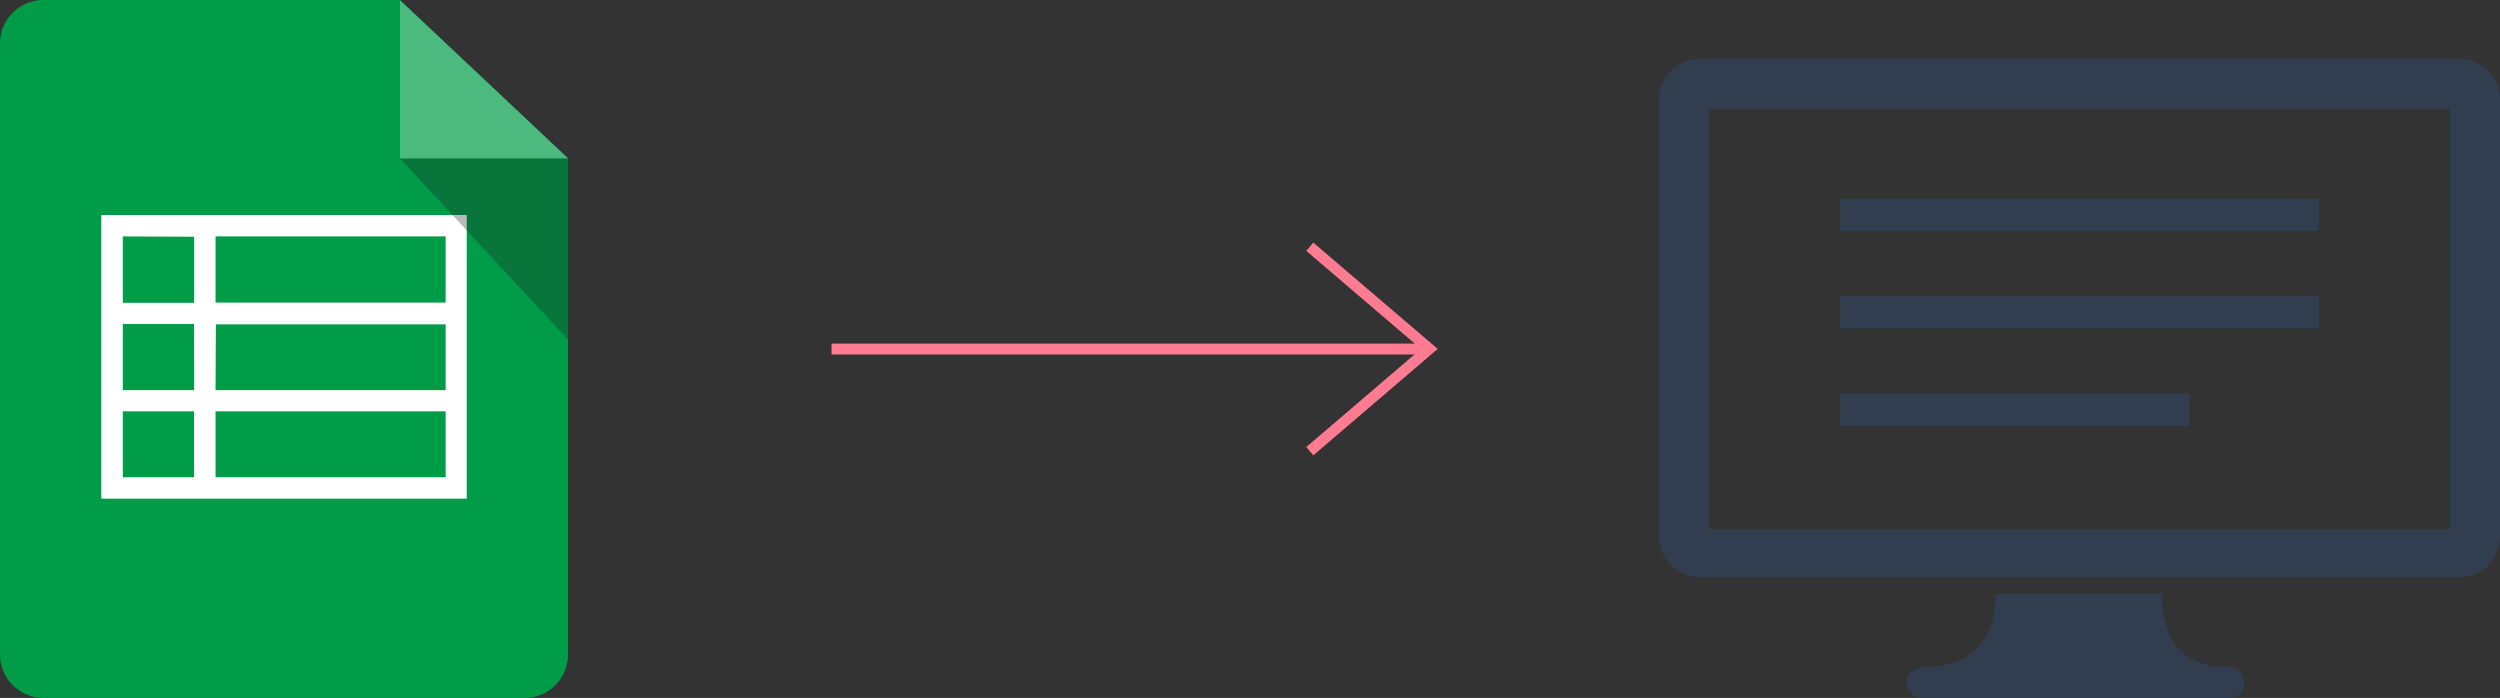 <svg xmlns="http://www.w3.org/2000/svg" width="230" height="64.21" viewBox="0 0 230 64.21"><rect x="0" y="0" width="230" height="64.21" fill="#333333" stroke="none"/><g style="isolation:isolate"><line x1="76.5" y1="32.11" x2="131.34" y2="32.11" style="fill:none;stroke:#ff7b92;stroke-miterlimit:10"/><polyline points="120.5 22.7 131.5 32.1 120.5 41.51" style="fill:none;stroke:#ff7b92;stroke-miterlimit:10"/><path d="M36.8,0H3.94A4,4,0,0,0,0,3.94V60.27a4,4,0,0,0,3.94,3.94H48.32a4,4,0,0,0,3.94-3.94V14.58Z" style="fill:#009c48"/><polygon points="52.26 14.57 36.8 0.03 36.8 0.03 36.8 14.58 52.26 14.58 52.26 14.57" style="fill:#4cba7f"/><path d="M9.32,19.78V45.88H42.94V19.78ZM41,27.84H19.83V21.75H41Zm-21.14,2H41v6.05H19.83Zm-2,6.05H11.3V29.81h6.55Zm0-14.11v6.08H11.3V21.75ZM11.3,37.84h6.55v6.07H11.3Zm8.53,6.07V37.84H41v6.07Z" style="fill:#fff"/><polygon points="36.8 14.58 52.26 31.25 52.26 14.58 36.8 14.58" style="fill:#1d1d1b;opacity:0.3;mix-blend-mode:multiply"/><path d="M226.23,53.12H156.37a3.77,3.77,0,0,1-3.75-3.74V9.15a3.74,3.74,0,0,1,3.75-3.74h69.86A3.73,3.73,0,0,1,230,9.15V49.39a3.75,3.75,0,0,1-3.77,3.74ZM225.38,10H157.25v38.7h68.14V10Zm-48.2,51.35c7,0,6.39-6.73,6.39-6.73h6.37l9,0s-.58,6.76,5.9,6.76a1.43,1.43,0,1,1,0,2.83H177.15c-2.41,0-2.18-2.83,0-2.83Z" style="fill:#313e4f;fill-rule:evenodd"/><rect x="169.3" y="18.29" width="44.02" height="2.97" style="fill:#313e4f"/><rect x="169.3" y="27.25" width="44.02" height="2.97" style="fill:#313e4f"/><rect x="169.3" y="36.21" width="32.13" height="2.97" style="fill:#313e4f"/></g></svg>
